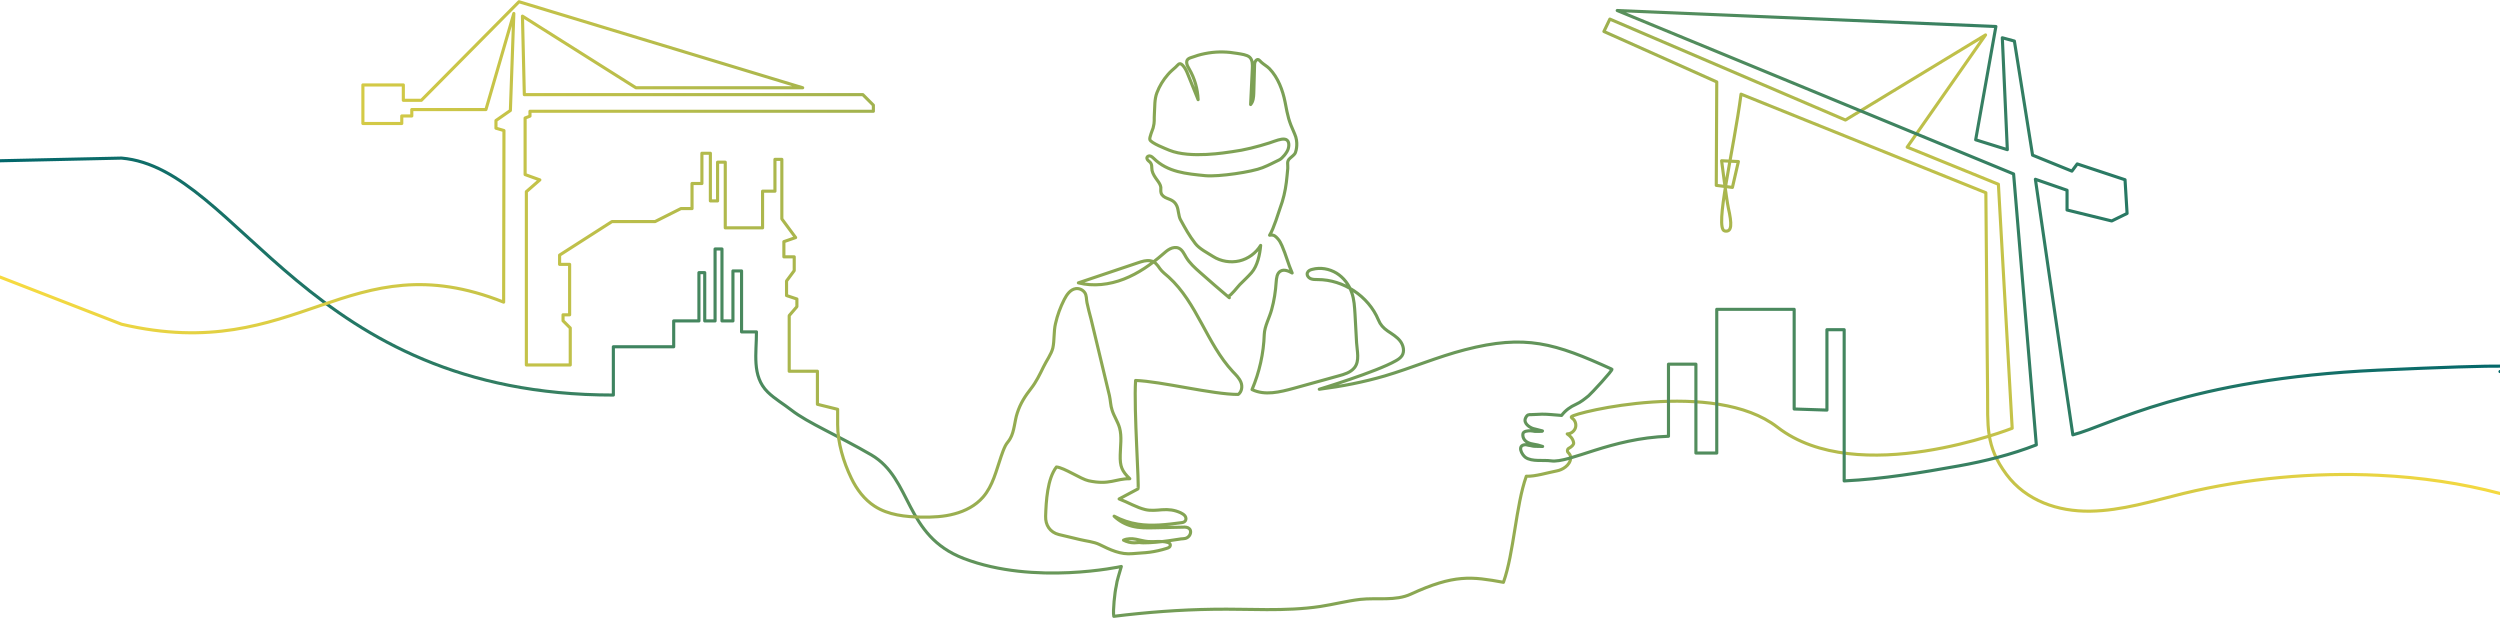 <?xml version="1.0" encoding="UTF-8"?><svg viewBox="0 0 1440 356" version="1.1" xmlns="http://www.w3.org/2000/svg" xmlns:xlink="http://www.w3.org/1999/xlink">    
    <defs>
        <linearGradient x1="-0.062%" y1="49.991%" x2="100.062%" y2="49.991%" id="linearGradient-1">
            <stop stop-color="#00666B" offset="0%"></stop>
            <stop stop-color="#F6DA40" offset="100%"></stop>
        </linearGradient>
        <linearGradient x1="-0.062%" y1="49.969%" x2="100.062%" y2="49.969%" id="linearGradient-2">
            <stop stop-color="#F6DA40" offset="0%"></stop>
            <stop stop-color="#00666B" offset="100%"></stop>
        </linearGradient>
    </defs>
    <g id="Illustrations" stroke="none" stroke-width="1" fill="none" fill-rule="evenodd" stroke-linecap="round" stroke-linejoin="round">
        <g id="Sustainability-at-Home--Desktop--Copy-2" transform="translate(0, -443)" stroke-width="1.8">
            <g id="Group-2" transform="translate(0, 444)">
                <path d="M1440,283.232 C1418.13,277.455 1394.796,273.965 1370,272.761 C1332.806,270.956 1293.896,274.477 1257.694,283.232 C1239.91,287.565 1222.306,293.161 1203.979,293.432 C1185.292,293.703 1167.056,287.475 1155.681,272.22 C1143.493,255.792 1145.028,244.057 1144.847,224.379 C1144.667,206.958 1144.486,189.537 1144.396,172.116 C1144.215,151.445 1144.035,130.775 1143.854,110.014 L1002.84,53.237 C998.597,85.732 987.312,130.865 993.451,132.038 C997.694,132.851 997.604,127.976 995.528,118.769 C994.444,113.715 991.646,91.6 991.646,91.6 L1001.306,92.051 L997.875,106.945 L988.576,105.771 L988.847,46.196 L923.847,17.131 L927.278,10 L1062.965,68.131 L1143.674,19.117 L1098.535,83.747 L1151.076,105.139 L1159.021,245.682 C1159.021,245.682 1070.007,280.885 1023.785,245.05 C987.674,216.978 907.146,236.565 905.16,239.002 C904.708,239.544 905.972,240.086 906.424,240.627 C907.688,242.071 908.049,244.238 907.236,245.953 C906.424,247.668 904.618,248.932 902.722,248.932 C904.618,250.195 906.153,251.91 906.424,254.167 C906.514,255.07 905.34,256.333 903.625,257.236 C902.722,257.687 902.542,258.951 903.264,259.673 C904.167,260.576 904.799,261.569 904.708,262.832 C904.438,267.075 899.833,269.692 896.764,270.234 C891.889,271.137 884.035,273.574 879.16,273.303 C873.111,290.183 872.028,317.533 865.979,334.412 C847.653,331.073 837.632,329.719 812.715,341.182 C803.778,345.335 793.215,343.168 783.465,344.251 C775.792,345.154 768.208,347.14 760.535,348.313 C740.132,351.382 719.278,349.577 698.694,349.938 C679.556,350.209 660.507,351.653 641.549,354 C640.917,351.112 642.181,339.648 642.903,336.85 C643.354,333.059 644.889,329.087 645.882,325.296 C645.882,325.296 595.868,336.308 555.153,320.692 C520.757,307.514 525.542,274.838 501.889,261.027 C482.66,249.834 465.326,242.613 455.847,235.211 C451.333,231.691 446.278,228.802 442.215,224.831 C432.826,215.624 435.806,202.174 435.715,190.169 L427.139,190.169 L427.139,155.056 L422.174,155.056 L422.174,183.85 L415.854,183.85 L415.854,142.419 L411.882,142.419 L411.882,183.85 L405.924,183.85 L405.924,156.049 L402.583,156.049 L402.583,183.85 L388.049,183.85 L388.049,198.744 L353.292,198.744 L353.292,226.546 C176.528,226.636 137.889,95.842 70,90.065 L0,91.6" id="Path" stroke="url(#linearGradient-1)"></path>
                <path d="M9.09494702e-13,158.584 L70,185.752 C171.833,209.58 200.451,137.374 290.097,173.026 L290.278,74.193 L285.674,72.839 L285.674,68.416 L293.979,62.639 L295.965,6.769 L279.896,62.098 L237.194,62.098 L237.194,65.798 L231.417,65.798 L231.417,70.131 L209.028,70.131 L209.028,47.927 L232.319,47.927 L232.319,56.773 L242.701,56.773 L298.944,-5.68434189e-14 L462.347,49.552 L366.292,49.552 L300.931,8.304 L302.014,53.523 L497.014,53.523 L503.062,59.571 L503.062,63.091 L305.264,63.091 L305.264,65.889 L302.465,66.972 L302.465,99.555 L310.951,102.624 L303.188,109.393 L303.188,209.219 L328.465,209.219 L328.465,187.918 L324.312,183.766 L324.312,180.337 L328.104,180.337 L328.104,151.273 L322.326,151.273 L322.326,145.948 L352.479,126.633 L377.306,126.633 L392.201,119.141 L398.611,119.141 L398.611,104.7 L404.299,104.7 L404.299,87.28 L409.174,87.28 L409.174,114.719 L413.326,114.719 L413.326,92.425 L417.75,92.425 L417.75,130.243 L439.236,130.243 L439.236,109.123 L446.368,109.123 L446.368,90.8 L450.34,90.8 L450.34,125.098 L458.285,135.839 L451.514,138.186 L451.514,146.941 L457.472,146.941 L457.472,154.884 L453.049,160.841 L453.049,169.235 L459.007,171.22 L459.007,175.643 L454.583,180.788 L454.583,212.83 L470.833,212.83 L470.833,231.874 L482.479,234.762 C482.479,234.762 482.479,240.81 482.479,243.518 C482.479,253.897 485.819,265.089 490.333,274.386 C493.403,280.794 497.826,286.751 503.875,290.633 C511.729,295.687 521.479,296.68 530.778,296.86 C537.188,296.951 543.597,296.68 549.826,294.965 C555.965,293.34 561.924,290.271 566.167,285.398 C571.944,278.809 573.84,269.963 576.639,261.93 C577.361,259.854 578.083,257.778 579.076,255.793 C579.889,254.168 581.062,253.175 581.875,251.641 C584.312,247.489 584.403,241.442 585.938,236.929 C587.743,231.333 590.451,227.181 593.972,222.668 C596.861,218.967 598.938,214.635 601.014,210.393 C602.639,206.963 605.528,203.082 606.431,199.471 C607.424,194.958 606.882,189.994 607.965,185.391 C609.049,180.607 610.764,175.914 613.021,171.491 C614.465,168.693 616.542,165.715 619.611,165.263 C621.507,164.993 623.493,165.805 624.667,167.339 C626.021,169.054 625.66,171.401 626.111,173.387 C626.743,176.546 627.646,179.705 628.458,182.864 C629.993,189.362 631.618,195.861 633.153,202.36 C635.139,210.483 637.035,218.696 639.021,226.82 C639.653,229.527 639.653,232.596 640.556,235.214 C641.639,238.734 643.896,241.893 644.889,245.503 C646.243,250.467 645.34,255.883 645.25,261.028 C645.069,267.617 646.153,270.324 650.757,274.747 C642.451,274.657 639.201,278.538 627.014,275.92 C622.681,275.018 612.931,268.339 608.507,267.978 C603.271,274.747 602.549,287.744 602.278,296.319 C602.097,301.464 604.806,305.615 609.861,306.879 C613.924,307.872 617.896,308.775 621.958,309.767 C625.569,310.67 629.993,311.031 633.333,312.656 C639.382,315.634 645.431,318.613 652.472,317.891 C655.722,317.53 658.972,317.53 662.222,317.078 C665.472,316.627 668.722,315.905 671.882,314.912 C672.424,314.732 673.056,314.551 673.507,314.19 C673.958,313.829 674.229,313.107 674.049,312.565 C673.868,311.934 673.146,311.573 672.424,311.392 C668.903,310.399 665.111,311.211 661.41,310.941 C658.972,310.76 656.715,310.038 654.278,309.587 C651.931,309.136 649.312,309.136 647.146,310.128 C649.042,311.121 651.118,311.663 653.285,311.663 C654.278,311.663 655.271,311.482 656.264,311.482 C657.076,311.573 657.799,311.663 658.701,311.663 C663.486,311.663 668.271,311.121 673.056,310.489 C675.493,310.128 677.84,309.767 680.278,309.406 C682.083,309.226 683.347,309.406 684.792,307.872 C685.875,306.699 686.236,304.623 685.062,303.54 C684.16,302.637 682.715,302.547 681.451,302.637 C675.944,302.727 670.438,302.908 664.931,302.998 C660.688,303.088 656.264,303.178 652.111,302.095 C648.229,301.103 644.618,299.117 641.729,296.319 C645.972,298.575 650.667,300.2 655.451,300.922 C663.576,302.186 671.972,301.193 680.097,300.11 C681.09,300.019 682.174,299.839 682.715,299.027 C683.347,298.214 683.167,296.951 682.535,296.138 C681.903,295.326 680.91,294.784 680.007,294.333 C676.396,292.708 673.236,292.347 669.264,292.618 C666.104,292.889 662.764,293.25 659.694,292.528 C654.458,291.264 649.674,288.286 644.618,286.39 C648.229,284.495 651.84,282.509 655.451,280.614 C656.354,280.163 653.014,235.033 654.097,218.155 C668.542,218.606 698.694,226.278 713.229,226.188 C715.306,224.654 715.757,221.494 714.764,219.148 C713.771,216.711 711.875,214.906 710.069,213.01 C695.083,196.854 689.486,173.387 673.146,158.584 C671.431,157.05 669.444,155.606 668.09,153.71 C666.556,151.544 665.382,149.649 662.493,149.197 C660.236,148.836 657.889,149.558 655.722,150.28 C644.167,154.162 632.701,158.043 621.146,161.924 C629.722,164.09 639.021,163.007 647.326,159.758 C655.632,156.508 663.035,151.364 669.715,145.497 C671.069,144.323 672.333,143.15 673.958,142.338 C675.583,141.525 677.479,141.255 679.014,141.977 C681,142.879 681.993,145.136 683.167,147.121 C685.243,150.551 688.222,153.259 691.201,155.877 C696.799,160.841 702.396,165.715 708.083,170.498 C708.264,170.498 707.361,169.506 707.632,169.506 C708.896,169.506 713.049,164 714.132,162.917 C716.389,160.66 718.736,158.494 720.812,156.147 C724.333,152.176 725.688,145.497 726.139,140.352 C723.431,144.775 718.917,148.114 713.861,149.288 C708.806,150.461 703.208,149.558 698.785,146.76 C695.535,144.684 690.84,142.338 688.493,139.269 C684.882,134.575 682.806,130.694 679.917,125.459 C678.833,123.474 678.833,119.863 677.931,117.787 C676.667,114.899 674.861,114.267 672.153,113.184 C670.708,112.643 669.264,111.65 668.812,110.206 C668.451,109.123 668.722,107.949 668.632,106.866 C668.451,105.422 667.549,104.158 666.646,102.895 C665.382,101.18 664.028,99.284 663.576,97.208 C663.215,95.313 663.847,93.598 662.132,92.154 C661.319,91.522 660.326,90.62 660.688,89.627 C660.958,88.905 661.951,88.634 662.674,88.905 C663.396,89.175 664.028,89.717 664.569,90.259 C672.604,98.201 683.347,99.104 694.271,100.187 C701.944,100.909 721.264,98.021 727.222,95.584 C731.285,93.959 732.91,92.966 736.882,91.071 C738.597,90.259 741.486,86.738 742.028,84.663 C742.84,81.865 742.208,79.428 739.951,79.157 C737.785,78.886 735.167,79.969 731.194,81.323 C724.424,83.489 716.75,85.475 709.708,86.377 C706.458,86.829 685.604,90.439 673.597,85.565 C671.431,84.663 662.944,81.413 662.312,79.428 C661.951,78.164 663.847,73.922 664.208,72.658 C665.201,68.867 664.66,68.235 664.931,64.445 C665.201,60.383 664.931,56.231 666.375,52.44 C667.819,48.649 669.986,45.039 672.694,41.97 C674.049,40.346 675.674,38.992 677.208,37.638 C678.562,36.464 679.194,34.659 681.09,36.464 C682.625,37.999 683.528,40.075 684.34,42.151 C686.236,46.934 688.222,51.628 690.118,56.412 C689.847,50.184 688.132,44.136 684.972,38.721 C684.34,37.638 683.618,36.464 683.528,35.111 C683.347,32.493 685.965,32.313 687.861,31.59 C690.479,30.598 693.278,29.966 696.076,29.515 C701.583,28.612 707.271,28.792 712.778,29.785 C714.854,30.146 718.194,30.507 719.819,31.952 C721.535,33.576 721.444,36.284 721.354,38.45 C720.993,45.4 720.722,52.26 720.361,59.21 C721.896,57.495 722.076,54.967 722.167,52.711 C722.347,47.386 722.438,42.151 722.618,36.825 C722.618,35.742 722.708,34.659 723.431,33.847 C724.694,32.493 725.597,33.937 726.41,34.75 C727.854,36.103 729.75,37.096 731.194,38.54 C736.16,43.685 738.868,50.996 740.222,57.856 C741.847,66.34 742.208,68.326 745.729,76.178 C747.896,80.962 746.632,85.655 746.181,86.829 C745.639,88.273 744.104,89.085 743.021,90.168 C740.944,91.973 741.938,93.688 741.757,95.945 C741.486,98.562 741.306,101.27 740.944,103.978 C740.312,109.032 739.139,114.087 737.333,118.871 C736.521,121.037 733.722,130.694 731.285,134.485 C733.812,134.034 734.715,135.117 735.889,136.381 C737.062,137.644 737.694,138.908 738.417,140.533 C740.854,146.129 741.847,150.642 744.285,156.238 C742.208,155.064 739.59,153.981 737.604,155.154 C735.528,156.328 735.257,159.126 735.076,161.473 C734.715,166.888 733.903,172.213 732.458,177.358 C731.194,182.051 728.396,186.925 728.215,191.619 C727.854,202.54 725.417,213.371 721.174,223.39 C728.576,227 737.243,224.834 745.188,222.668 C753.764,220.321 762.34,217.884 770.917,215.537 C774.347,214.635 777.958,213.552 780.125,210.844 C783.285,206.963 781.66,201.096 781.389,196.403 C781.118,190.897 780.757,185.481 780.486,179.976 C780.215,175.824 780.035,171.491 778.59,167.52 C777.056,162.917 773.896,158.855 769.833,156.328 C765.681,153.801 760.535,152.898 755.84,154.162 C754.667,154.432 753.493,154.974 753.042,156.147 C752.59,157.501 753.583,158.945 754.847,159.487 C756.111,160.028 757.556,160.028 759,160.028 C773.806,160.028 788.25,169.596 793.938,183.225 C795.111,186.113 796.736,187.828 799.264,189.633 C801.792,191.348 804.59,192.973 806.486,195.41 C808.382,197.847 809.194,201.457 807.479,203.984 C806.576,205.248 805.222,206.151 803.868,206.873 C792.854,213.191 759.903,223.209 759.903,223.209 C772.632,221.585 785.271,219.148 797.639,215.537 C813.167,210.934 828.062,204.526 843.771,200.464 C878.708,191.438 895.59,196.673 928.451,211.656 C929.264,212.017 916.354,225.917 915,227 C912.653,228.896 910.576,230.611 907.778,231.874 C904.528,233.318 901.639,235.394 899.472,238.283 C894.236,237.922 891.979,237.561 888.188,237.561 C886.562,237.561 883.764,237.831 881.868,237.831 C880.604,237.831 879.701,237.651 878.708,239.817 C877.354,242.796 881.056,245.232 883.132,245.864 C884.938,246.406 886.743,246.677 888.458,247.218 C888.368,247.128 888.188,247.308 888.278,247.399 C886.924,247.399 885.569,247.579 884.215,247.489 C883.312,247.399 882.5,247.128 881.507,247.128 C880.243,247.128 877.354,247.218 877.174,249.023 C876.903,251.641 878.708,254.168 883.042,254.8 C885.028,255.071 886.653,255.522 888.549,256.154 C887.014,256.154 885.569,256.064 884.035,256.064 C882.861,256.064 881.868,255.612 880.694,255.522 C879.972,255.432 879.16,255.071 878.438,255.161 C873.743,255.522 876.542,260.937 878.708,262.472 C882.5,265.089 889,263.826 893.424,264.458 C903.986,265.902 927.91,251.37 961.042,250.287 L961.042,208.768 L976.84,208.768 L976.84,259.945 L988.847,259.945 L988.847,177.178 L1033.444,177.178 L1033.444,234.582 L1052.312,235.214 L1052.312,188.911 L1062.243,188.911 L1062.243,276.011 C1084.451,274.928 1106.75,271.227 1128.326,267.346 C1143.403,264.638 1158.569,260.847 1172.924,255.251 L1159.833,99.194 L931.521,5.054 L1149.632,14.261 L1137.986,79.518 L1156.222,85.204 L1153.333,20.759 L1160.285,22.655 L1170.757,88.363 L1193.417,97.569 L1196.486,93.418 L1224.021,102.534 L1225.194,121.939 L1216.347,126.272 L1190.618,119.954 L1190.618,108.581 L1172.382,102.263 C1172.382,102.263 1185.833,195.32 1193.958,249.475 C1215.354,243.969 1259.319,217.252 1370,212.198 C1443.787,208.828 1467.12,209.099 1440,213.01" id="Path" stroke="url(#linearGradient-2)"></path>
            </g>
        </g>
    </g>
</svg>